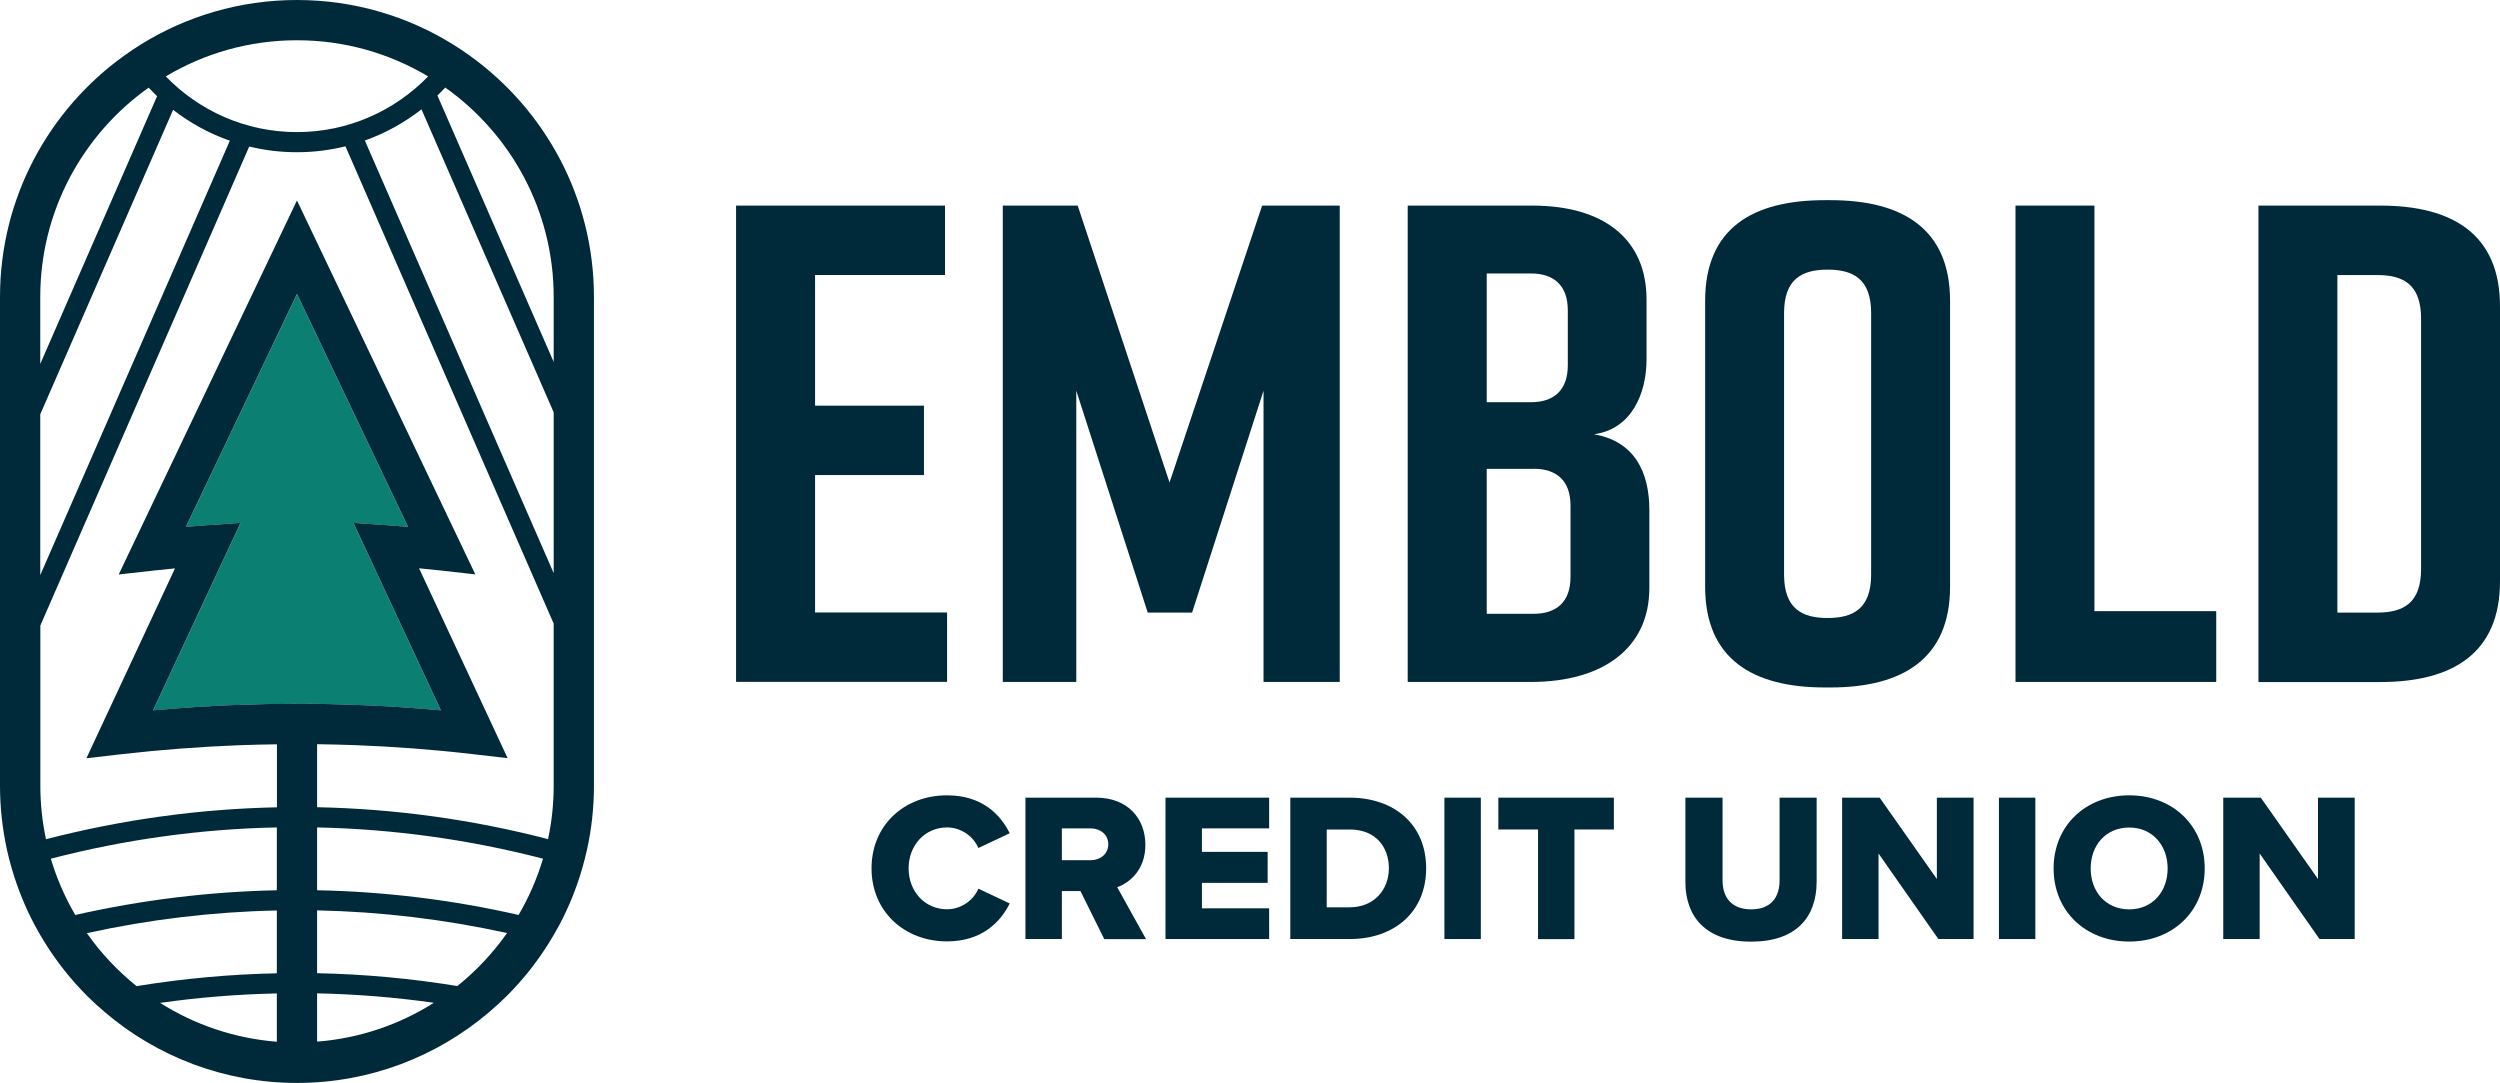 <?xml version="1.0" encoding="UTF-8"?><svg id="a" xmlns="http://www.w3.org/2000/svg" viewBox="0 0 267.03 115.66"><defs><style>.b{fill:#002a3a;}.c{fill:#0b8072;}</style></defs><g/><g><g><path class="b" d="M78.62,72.84V21.96h22.32v7.41h-13.88v13.96h11.63v7.41h-11.63v14.68h14.1v7.41h-22.53Z"/><path class="b" d="M127.32,65.43h-4.73l-7.63-23.7v31.11h-7.85V21.96h8l9.81,29.58,9.89-29.58h8.29v50.88h-8.14v-31.11l-7.63,23.7Z"/><path class="b" d="M170.21,46.38c4.43,.73,5.96,4.14,5.96,8.07v8.36c0,6.4-4.94,10.03-12.65,10.03h-13.16V21.96h13.3c7.71,0,12.21,3.63,12.21,10.03v6.4c0,3.63-1.6,7.49-5.67,8Zm-11.41-3.42h4.73c2.4,0,3.93-1.24,3.93-3.93v-5.89c0-2.69-1.53-3.93-3.93-3.93h-4.73v13.74Zm5.02,7.12h-5.02v15.48h5.02c2.4,0,3.93-1.24,3.93-3.93v-7.63c0-2.69-1.53-3.93-3.93-3.93Z"/><path class="b" d="M194.92,21.38h.58c7.71,0,12.79,3.05,12.79,10.76v30.53c0,7.7-5.09,10.76-12.79,10.76h-.58c-7.71,0-12.79-3.05-12.79-10.76v-30.53c0-7.78,5.09-10.76,12.79-10.76Zm.29,44.63c2.76,0,4.65-1.02,4.65-4.65v-27.91c0-3.63-1.89-4.65-4.65-4.65s-4.65,1.02-4.65,4.65v27.91c0,3.63,1.89,4.65,4.65,4.65Z"/><path class="b" d="M236.72,72.84h-21.44V21.96h8.43v43.32h13.01v7.56Z"/><path class="b" d="M267.03,32.72v29.37c0,7.71-5.09,10.76-12.79,10.76h-13.01V21.96h13.01c7.71,0,12.79,3.05,12.79,10.76Zm-13.08-3.34h-4.29v36.05h4.29c2.76,0,4.65-1.02,4.65-4.65v-26.75c0-3.63-1.89-4.65-4.65-4.65Z"/></g><g><path class="b" d="M93.09,92.76c0-4.66,3.53-7.81,8.06-7.81,3.76,0,5.71,2.06,6.7,4.05l-3.35,1.58c-.5-1.2-1.79-2.2-3.35-2.2-2.35,0-4.1,1.9-4.1,4.37s1.74,4.37,4.1,4.37c1.56,0,2.85-1,3.35-2.2l3.35,1.58c-.97,1.95-2.94,4.05-6.7,4.05-4.53,0-8.06-3.17-8.06-7.81Z"/><path class="b" d="M115.41,95.18h-1.99v5.12h-3.89v-15.1h7.56c3.35,0,5.25,2.22,5.25,5.03,0,2.63-1.61,4.03-3.01,4.53l3.08,5.55h-4.46l-2.54-5.12Zm1.09-6.7h-3.08v3.4h3.08c1.02,0,1.88-.66,1.88-1.7s-.86-1.7-1.88-1.7Z"/><path class="b" d="M124.49,85.2h11.07v3.28h-7.18v2.51h7.02v3.31h-7.02v2.72h7.18v3.28h-11.07v-15.1Z"/><path class="b" d="M137.82,85.2h6.34c4.75,0,8.17,2.85,8.17,7.54s-3.42,7.56-8.15,7.56h-6.36v-15.1Zm6.34,11.71c2.65,0,4.19-1.92,4.19-4.17s-1.4-4.14-4.17-4.14h-2.47v8.31h2.45Z"/><path class="b" d="M154.28,85.2h3.89v15.1h-3.89v-15.1Z"/><path class="b" d="M164.27,88.6h-4.23v-3.4h12.34v3.4h-4.21v11.71h-3.89v-11.71Z"/><path class="b" d="M180.03,85.2h3.96v8.85c0,1.79,.95,3.08,3.06,3.08s3.03-1.29,3.03-3.08v-8.85h3.96v8.97c0,3.76-2.15,6.41-7,6.41s-7.02-2.67-7.02-6.38v-8.99Z"/><path class="b" d="M200.65,91.18v9.12h-3.89v-15.1h4.01l6.11,8.69v-8.69h3.92v15.1h-3.76l-6.38-9.12Z"/><path class="b" d="M213.51,85.2h3.89v15.1h-3.89v-15.1Z"/><path class="b" d="M227.43,84.95c4.62,0,8.06,3.22,8.06,7.81s-3.44,7.81-8.06,7.81-8.08-3.21-8.08-7.81,3.46-7.81,8.08-7.81Zm0,3.44c-2.51,0-4.12,1.9-4.12,4.37s1.61,4.37,4.12,4.37,4.1-1.92,4.1-4.37-1.61-4.37-4.1-4.37Z"/><path class="b" d="M241.36,91.18v9.12h-3.89v-15.1h4.01l6.11,8.69v-8.69h3.92v15.1h-3.76l-6.38-9.12Z"/></g><path class="c" d="M47.09,75.88l-9.34-20.02,3.64,.25c.73,.05,1.46,.11,2.19,.17l-11.86-24.87-11.86,24.87c.73-.06,1.46-.12,2.19-.17l3.64-.25-9.34,20.02c2.99-.27,6-.47,8.99-.58,2.13-.08,4.26-.12,6.36-.12,.3,0,.59,0,.89,0,1.84,0,3.69,.05,5.51,.12,2.99,.11,6,.31,8.99,.58Z"/><path class="b" d="M50.17,5.94c-.58-.42-1.18-.82-1.79-1.2C43.54,1.74,37.83,0,31.72,0S19.9,1.74,15.06,4.74c-.61,.38-1.2,.78-1.79,1.2C5.24,11.7,0,21.11,0,31.72v52.22c0,2.35,.27,4.65,.75,6.86,.16,.7,.33,1.4,.54,2.08,.61,2.07,1.42,4.06,2.42,5.94,.35,.66,.73,1.3,1.12,1.93,1.27,2.03,2.76,3.9,4.44,5.59,.62,.62,1.27,1.22,1.95,1.79,5.53,4.7,12.69,7.54,20.5,7.54s14.96-2.84,20.5-7.54c.67-.57,1.32-1.16,1.95-1.79,1.68-1.68,3.17-3.56,4.44-5.59,.39-.63,.77-1.27,1.12-1.93,1-1.87,1.81-3.86,2.42-5.94,.2-.69,.38-1.38,.54-2.08,.49-2.21,.75-4.5,.75-6.86V31.72c0-10.61-5.24-20.02-13.27-25.78Zm-18.45-1.64c5.12,0,9.9,1.41,14.01,3.86-3.55,3.66-8.52,5.95-14.01,5.95s-10.46-2.28-14.01-5.95c4.1-2.45,8.89-3.86,14.01-3.86ZM4.3,31.72c0-9.22,4.58-17.39,11.58-22.36,.29,.31,.59,.61,.9,.91L4.3,38.87v-7.15Zm0,12.53L18.49,11.73c1.81,1.4,3.85,2.53,6.06,3.3L4.3,61.43v-17.18ZM29.57,111.27c-4.56-.36-8.8-1.83-12.47-4.15,4.14-.59,8.3-.92,12.47-1.01v5.16Zm0-7.31c-5.01,.1-10.01,.56-14.98,1.37-2.03-1.63-3.82-3.53-5.31-5.66,6.7-1.47,13.49-2.28,20.29-2.42v6.71Zm0-8.87c-7.22,.15-14.42,1.03-21.53,2.64-1.1-1.88-1.98-3.89-2.61-6.01,7.94-2.06,16.03-3.18,24.14-3.34v6.71Zm-7.52-38.99c-.73,.05-1.46,.11-2.19,.17l11.86-24.87,11.86,24.87c-.73-.06-1.46-.12-2.19-.17l-3.64-.25,9.34,20.02c-2.99-.27-6-.47-8.99-.58-1.81-.07-3.67-.11-5.51-.12-.3,0-.59,0-.89,0-2.1,0-4.24,.04-6.36,.12-2.99,.11-6,.31-8.99,.58l9.34-20.02-3.64,.25Zm11.82,55.16v-5.16c4.16,.09,8.33,.42,12.47,1.01-3.66,2.32-7.91,3.79-12.47,4.15Zm14.98-5.94c-4.97-.81-9.97-1.27-14.98-1.37v-6.71c6.8,.14,13.59,.95,20.29,2.42-1.5,2.13-3.29,4.04-5.31,5.66Zm6.55-7.59c-7.1-1.62-14.31-2.5-21.53-2.64v-6.71c8.1,.17,16.19,1.28,24.13,3.34-.63,2.12-1.51,4.14-2.61,6.01Zm3.74-13.8c0,1.95-.21,3.86-.6,5.7-8.12-2.11-16.38-3.24-24.67-3.41v-6.73c1.36,.02,2.73,.05,4.07,.1,4.14,.16,8.34,.47,12.46,.95l3.82,.44-9.46-20.28c.73,.07,1.45,.14,2.16,.22l3.85,.43L31.72,21.41,12.68,61.36l3.85-.43c.71-.08,1.43-.15,2.16-.22l-9.46,20.28,3.82-.44c4.12-.47,8.31-.79,12.46-.95,1.36-.05,2.72-.08,4.07-.1v6.73c-8.28,.17-16.55,1.31-24.67,3.41-.39-1.84-.6-3.75-.6-5.7v-17.13L26.62,15.65c1.64,.4,3.34,.61,5.1,.61s3.52-.22,5.18-.63l22.24,50.98v17.34Zm0-22.71L38.97,15.01c2.2-.78,4.24-1.92,6.05-3.33l14.12,32.36v17.18Zm0-22.56l-12.42-28.46c.29-.28,.57-.56,.84-.85,7,4.97,11.58,13.14,11.58,22.36v6.95Z"/></g></svg>
